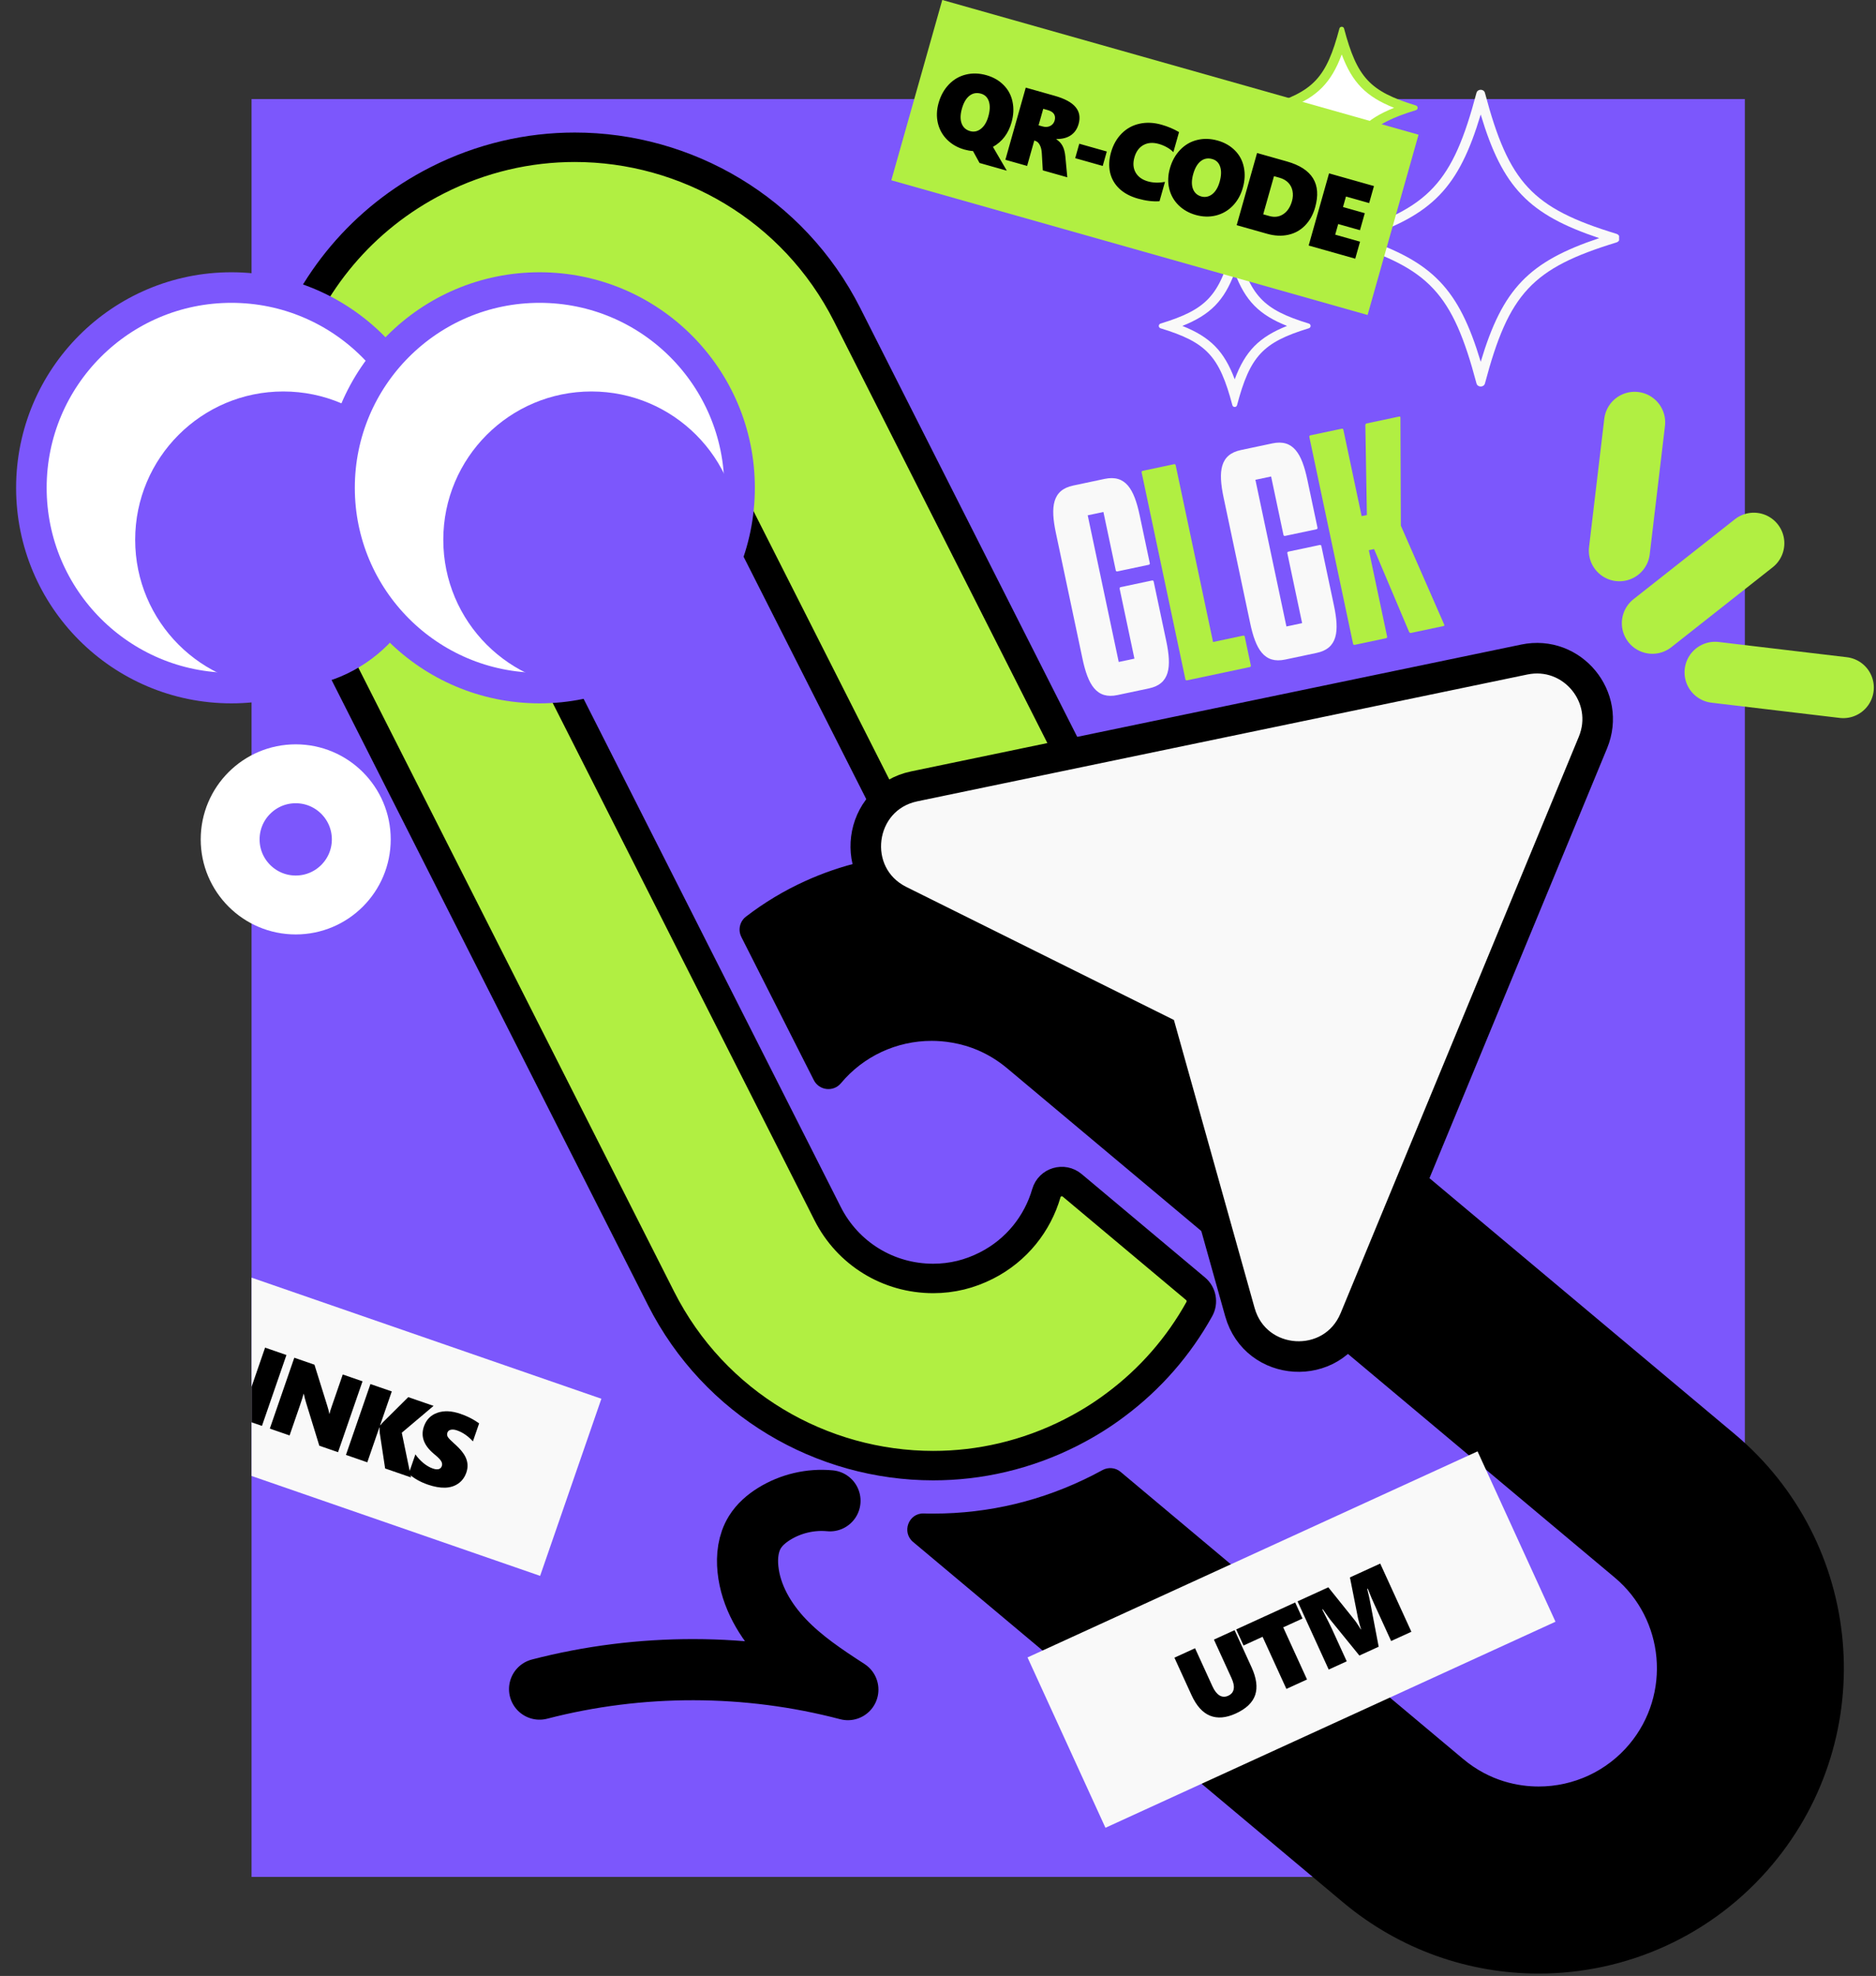 <svg width="701" height="738" viewBox="0 0 701 738" fill="none" xmlns="http://www.w3.org/2000/svg">
<rect x="0" y="0" width="701" height="738" fill="#333333" stroke="none"/>
<rect x="94" y="37" width="558" height="664" fill="#7C57FC"/>
<path d="M277 349.919L304.092 403.409C306.079 407.316 311.415 407.943 314.226 404.574C322.642 394.503 334.997 388.751 348.14 388.751C350.396 388.751 353.01 388.93 355.839 389.432C362.088 390.507 369.412 393.177 376.413 399.055L384.005 405.416L457.526 467.006L472.227 479.316L603.351 589.181C622.009 604.807 624.48 632.725 608.866 651.415C600.45 661.468 588.095 667.238 574.952 667.238C567.665 667.238 556.85 665.446 546.679 656.917L418.724 549.722C416.826 548.127 414.141 547.876 411.974 549.059C410.738 549.74 409.503 550.385 408.232 551.03C389.556 560.51 369.537 565.312 348.731 565.312C347.531 565.312 346.349 565.312 345.15 565.258C339.473 565.115 336.841 572.265 341.192 575.902L501.843 710.496C523.187 728.362 549.15 737.106 574.952 737.106C591.247 737.106 607.469 733.63 622.439 726.785C637.408 719.94 651.124 709.725 662.404 696.25C702.818 647.957 696.443 576.01 648.169 535.584L472.728 388.572L439.8 360.994L421.249 345.439C399.905 327.574 373.942 318.847 348.14 318.847C345.543 318.847 342.929 318.937 340.333 319.116C334.066 319.546 327.817 320.496 321.675 321.947C314.477 323.649 307.44 326.068 300.654 329.169C292.954 332.681 285.613 337.071 278.737 342.357C276.427 344.131 275.693 347.303 277 349.901V349.919Z" fill="black"/>
<path d="M113.198 220.648L216.442 424.572L242.746 476.503L246.972 484.853C267.044 524.527 307.135 547.393 348.73 547.393C357.397 547.393 366.117 546.407 374.73 544.364C383.36 542.321 391.883 539.239 400.156 535.046C400.371 534.939 400.586 534.831 400.801 534.706C406.495 531.785 411.831 528.452 416.79 524.724C429.915 514.976 440.48 502.719 448.143 488.939C449.558 486.395 448.967 483.205 446.747 481.341L400.639 442.707C397.327 439.929 392.224 441.434 391.006 445.592C387.711 456.953 379.922 466.934 368.57 472.686C365.455 474.263 362.249 475.464 358.955 476.27C355.606 477.076 352.186 477.488 348.713 477.488C331.935 477.488 316.804 468.206 309.248 453.261L306.652 448.118L261.422 358.808L252.755 341.676L175.474 189.038C164.48 167.32 173.2 140.673 194.902 129.671C201.187 126.481 207.866 124.868 214.759 124.868C231.537 124.868 246.667 134.168 254.242 149.113L329.768 298.293C330.878 300.497 333.242 301.734 335.713 301.501C339.813 301.107 343.95 300.927 348.122 300.927C367.37 300.927 386.315 305.192 403.612 313.22C408.751 315.604 414.015 310.048 411.437 304.995L316.536 117.521C296.463 77.883 256.372 55 214.777 55C206.129 55 197.391 55.986 188.778 58.028C180.147 60.071 171.624 63.153 163.37 67.347C107.217 95.821 84.763 164.452 113.198 220.648Z" fill="#B1EF42" stroke="black" stroke-width="11"/>
<path d="M86.464 256.989C45.187 256.989 11.726 223.502 11.726 182.193C11.726 140.884 45.187 107.397 86.464 107.397C127.741 107.397 161.203 140.884 161.203 182.193C161.203 223.502 127.741 256.989 86.464 256.989Z" fill="white" stroke="#7C57FC" stroke-width="11.416" stroke-miterlimit="10"/>
<path d="M105.856 256.989C75.289 256.989 50.51 232.19 50.51 201.6C50.51 171.009 75.289 146.21 105.856 146.21C136.424 146.21 161.203 171.009 161.203 201.6C161.203 232.19 136.424 256.989 105.856 256.989Z" fill="#7C57FC"/>
<path d="M201.616 256.989C160.339 256.989 126.878 223.502 126.878 182.193C126.878 140.884 160.339 107.397 201.616 107.397C242.893 107.397 276.355 140.884 276.355 182.193C276.355 223.502 242.893 256.989 201.616 256.989Z" fill="white" stroke="#7C57FC" stroke-width="11.416" stroke-miterlimit="10"/>
<path d="M220.991 256.989C190.423 256.989 165.644 232.19 165.644 201.6C165.644 171.009 190.423 146.21 220.991 146.21C251.558 146.21 276.337 171.009 276.337 201.6C276.337 232.19 251.558 256.989 220.991 256.989Z" fill="#7C57FC"/>
<path d="M341.649 293.688C320.484 298.078 316.795 326.767 336.152 336.39L433.846 384.934L463.301 490.032C469.138 510.855 497.984 512.575 506.239 492.595L595.231 277.327C602.214 260.429 587.459 242.599 569.572 246.327L341.649 293.688Z" fill="#F9F9F9" stroke="black" stroke-width="11.416"/>
<path d="M617.445 232.763L655.337 202.9" stroke="#B1EF42" stroke-width="22.833" stroke-linecap="round" stroke-linejoin="round"/>
<path d="M640.875 251.111L688.771 256.798" stroke="#B1EF42" stroke-width="22.833" stroke-linecap="round" stroke-linejoin="round"/>
<path d="M605.113 205.679L610.806 157.747" stroke="#B1EF42" stroke-width="22.833" stroke-linecap="round" stroke-linejoin="round"/>
<path d="M310.144 560.528C302.892 559.829 295.443 561.585 289.265 565.42C286.436 567.176 283.84 569.398 282.085 572.229C279.561 576.297 278.988 581.332 279.489 586.099C280.51 596.134 285.935 605.326 292.9 612.638C299.866 619.949 308.353 625.575 316.823 631.059C279.274 621.185 239.201 621.113 201.617 630.862" stroke="black" stroke-width="22.833" stroke-linecap="round" stroke-linejoin="round"/>
<rect width="185" height="70" transform="matrix(-0.909 0.416 0.416 0.909 552.118 542.066)" fill="#F9F9F9"/>
<path d="M467.655 622.681C469.522 626.767 469.975 630.232 469.013 633.077C468.058 635.905 465.638 638.206 461.754 639.981C458.13 641.638 454.925 641.907 452.138 640.79C449.358 639.656 447.055 637.094 445.231 633.103L438.841 619.123L446.551 615.599L453.07 629.863C453.817 631.497 454.696 632.621 455.706 633.233C456.722 633.828 457.799 633.865 458.936 633.346C460.084 632.82 460.765 632.008 460.979 630.908C461.204 629.803 460.945 628.44 460.204 626.817L453.603 612.376L461.33 608.844L467.655 622.681ZM479.495 607.799L488.394 627.268L480.685 630.792L471.786 611.323L464.662 614.579L461.918 608.575L483.963 598.498L486.707 604.503L479.495 607.799ZM519.82 612.904L513.438 598.941C512.837 597.627 512.218 596.163 511.581 594.55L511.099 593.354L510.885 593.451C511.421 595.626 511.764 597.144 511.915 598.006L515.166 615.031L507.954 618.327L497.11 604.987C496.83 604.657 495.892 603.339 494.294 601.035L494.081 601.132C496.066 605.035 497.285 607.484 497.74 608.479L503.229 620.487L496.496 623.564L484.853 598.092L496.346 592.838L506.171 605.077C506.383 605.323 506.755 605.854 507.286 606.671C507.823 607.471 508.218 608.099 508.47 608.557L508.576 608.508C508.214 607.371 507.84 606.003 507.453 604.405L504.428 589.144L515.744 583.972L527.387 609.445L519.82 612.904Z" fill="black"/>
<g clip-path="url(#clip0_725_3448)">
<rect width="185" height="70" transform="matrix(-0.945 -0.327 -0.327 0.945 224.717 522.418)" fill="#F9F9F9"/>
<path d="M71.724 523.513L80.871 497.041L88.846 499.797L81.855 520.029L90.975 523.18L88.819 529.42L71.724 523.513ZM89.91 529.797L99.057 503.325L107.032 506.08L97.885 532.552L89.91 529.797ZM119.32 539.959L114.393 523.957C114.003 522.692 113.715 521.573 113.528 520.599L113.454 520.574C113.077 521.904 112.608 523.381 112.046 525.006L108.206 536.119L100.822 533.567L109.969 507.095L117.501 509.698L122.257 524.938C122.313 525.136 122.382 525.374 122.466 525.651C122.549 525.928 122.63 526.211 122.709 526.5C122.789 526.789 122.858 527.067 122.917 527.336C122.988 527.608 123.03 527.843 123.045 528.041L123.119 528.067C123.232 527.5 123.518 526.552 123.977 525.223L128.079 513.353L135.463 515.904L126.316 542.376L119.32 539.959ZM143.911 548.456L141.906 535.24C141.818 534.218 141.795 533.528 141.836 533.17L141.744 533.139L137.247 546.153L129.272 543.397L138.419 516.925L146.394 519.681L142.043 532.271L142.136 532.303C142.599 531.719 143.076 531.195 143.567 530.731L152.559 521.811L162.011 525.077L150.135 535.108L153.584 551.798L143.911 548.456ZM174.261 549.974C173.653 551.734 172.65 553.103 171.251 554.08C169.865 555.061 168.213 555.578 166.293 555.632C164.374 555.685 162.22 555.299 159.833 554.474C157.063 553.517 154.69 552.173 152.712 550.443L155.218 543.188C156.045 544.383 157.042 545.464 158.21 546.432C159.381 547.388 160.545 548.066 161.702 548.466C162.576 548.768 163.306 548.848 163.892 548.706C164.482 548.552 164.882 548.173 165.09 547.57C165.239 547.139 165.246 546.722 165.11 546.316C164.991 545.903 164.734 545.47 164.34 545.017C163.958 544.568 163.193 543.87 162.047 542.923C158.354 539.815 157.139 536.433 158.402 532.778C159.287 530.218 160.965 528.511 163.437 527.657C165.913 526.79 168.787 526.923 172.061 528.054C172.984 528.373 173.821 528.703 174.57 529.045C175.32 529.387 175.99 529.721 176.579 530.049C177.181 530.381 178.001 530.898 179.039 531.602L176.711 538.34C174.904 536.352 172.924 534.985 170.77 534.241C169.884 533.935 169.113 533.855 168.457 534C167.8 534.145 167.372 534.507 167.173 535.085C166.981 535.639 167.037 536.175 167.34 536.693C167.66 537.203 168.415 537.987 169.606 539.046C171.968 541.102 173.487 542.984 174.164 544.692C174.854 546.405 174.886 548.165 174.261 549.974Z" fill="black"/>
</g>
<circle cx="110.5" cy="313.5" r="24.5" stroke="white" stroke-width="22"/>
<path d="M517.935 238.362L506.197 240.846C505.904 240.908 505.666 240.754 505.604 240.46L489.255 163.188C489.193 162.894 489.347 162.657 489.641 162.595L501.378 160.112C501.672 160.049 501.909 160.204 501.971 160.497L508.8 192.776L510.757 192.362L510.187 158.759C510.223 158.445 510.377 158.208 510.671 158.146L522.799 155.579C523.093 155.517 523.33 155.671 523.294 155.986L523.448 196.319L539.643 233.258C539.824 233.629 539.649 233.768 539.356 233.83L527.227 236.396C526.933 236.458 526.696 236.304 526.536 236.031L513.447 205.077L511.491 205.491L518.32 237.77C518.382 238.063 518.228 238.3 517.935 238.362Z" fill="#B1EF42"/>
<path d="M479.587 199.774L474.972 177.962L469.103 179.203L480.693 233.979L486.562 232.737L481.036 206.621C480.974 206.327 481.128 206.09 481.422 206.028L493.159 203.545C493.453 203.483 493.69 203.637 493.752 203.93L498.45 226.134C500.519 235.915 499.805 242.198 491.98 243.854L480.242 246.337C472.417 247.993 469.219 242.538 467.149 232.757L457.216 185.806C455.146 176.025 455.861 169.742 463.686 168.086L475.423 165.603C483.248 163.947 486.446 169.402 488.516 179.184L492.303 197.084C492.365 197.377 492.211 197.614 491.918 197.676L480.18 200.159C479.886 200.222 479.649 200.067 479.587 199.774Z" fill="#F9F9F9"/>
<path d="M467.011 249.137L443.535 254.104C443.242 254.166 443.005 254.012 442.943 253.718L426.593 176.446C426.531 176.152 426.686 175.915 426.979 175.853L438.717 173.37C439.01 173.308 439.247 173.462 439.309 173.755L453.279 239.779L464.527 237.399C464.821 237.337 465.058 237.491 465.12 237.785L467.396 248.544C467.458 248.838 467.304 249.075 467.011 249.137Z" fill="#B1EF42"/>
<path d="M416.926 213.032L412.311 191.22L406.442 192.461L418.031 247.237L423.9 245.995L418.374 219.879C418.312 219.585 418.467 219.348 418.76 219.286L430.498 216.803C430.791 216.741 431.028 216.895 431.09 217.188L435.788 239.392C437.858 249.173 437.143 255.456 429.318 257.112L417.58 259.595C409.755 261.251 406.557 255.796 404.488 246.015L394.554 199.064C392.484 189.283 393.199 183 401.024 181.345L412.762 178.861C420.587 177.205 423.785 182.66 425.854 192.442L429.641 210.342C429.704 210.635 429.549 210.872 429.256 210.934L417.518 213.418C417.225 213.48 416.988 213.325 416.926 213.032Z" fill="#F9F9F9"/>
<g clip-path="url(#clip1_725_3448)">
<path d="M553.291 42.767C561.492 70.086 571.258 80.14 597.57 88.94C571.258 97.746 561.492 107.8 553.297 135.118C545.096 107.8 535.329 97.746 509.018 88.946C535.329 80.14 545.096 70.086 553.291 42.767ZM553.291 33.528C552.601 33.528 551.918 33.915 551.707 34.696C542.779 68.376 534.037 77.719 502.612 87.328C500.941 87.837 500.941 90.061 502.612 90.57C534.037 100.178 542.779 109.516 551.713 143.196C551.918 143.971 552.607 144.363 553.297 144.363C553.987 144.363 554.67 143.976 554.881 143.196C563.809 109.516 572.551 100.173 603.975 90.564C605.647 90.055 605.647 87.831 603.975 87.322C572.551 77.713 563.809 68.376 554.875 34.696C554.67 33.921 553.98 33.528 553.291 33.528Z" fill="#F9F9F9"/>
<path d="M501.364 66.099C496.822 50.66 491.491 45.16 476.661 40.271C491.491 35.383 496.822 29.882 501.357 14.443C505.899 29.882 511.23 35.383 526.06 40.271C511.23 45.16 505.905 50.66 501.364 66.099Z" fill="white"/>
<path d="M501.363 20.337C505.308 30.888 510.509 36.123 520.922 40.271C510.509 44.42 505.308 49.655 501.37 60.206C497.424 49.655 492.224 44.42 481.811 40.271C492.224 36.123 497.424 30.888 501.363 20.337ZM501.363 10C500.991 10 500.612 10.214 500.5 10.636C495.623 29.033 490.851 34.135 473.685 39.387C472.772 39.665 472.772 40.878 473.685 41.161C490.851 46.408 495.629 51.51 500.506 69.907C500.618 70.329 500.997 70.543 501.37 70.543C501.742 70.543 502.121 70.329 502.233 69.907C507.11 51.51 511.882 46.408 529.048 41.155C529.961 40.878 529.961 39.665 529.048 39.382C511.882 34.135 507.104 29.033 502.227 10.636C502.115 10.214 501.736 10 501.363 10Z" fill="#B1EF42"/>
<path d="M461.363 101.794C465.308 112.345 470.509 117.58 480.922 121.729C470.509 125.877 465.308 131.112 461.37 141.663C457.424 131.112 452.224 125.877 441.811 121.729C452.224 117.58 457.424 112.345 461.363 101.794ZM461.363 91.457C460.991 91.457 460.612 91.671 460.5 92.093C455.623 110.49 450.851 115.592 433.685 120.845C432.772 121.122 432.772 122.335 433.685 122.618C450.851 127.865 455.629 132.967 460.506 151.364C460.618 151.786 460.997 152 461.37 152C461.742 152 462.121 151.786 462.233 151.364C467.11 132.967 471.882 127.865 489.048 122.613C489.961 122.335 489.961 121.122 489.048 120.839C471.882 115.592 467.104 110.49 462.227 92.093C462.115 91.671 461.736 91.457 461.363 91.457Z" fill="#F9F9F9"/>
</g>
<rect width="185" height="70" transform="matrix(-0.962 -0.272 -0.272 0.962 530.064 50.307)" fill="#B1EF42"/>
<path d="M377.981 45.695C376.802 49.868 374.485 52.92 371.03 54.853L376.209 63.745L366.022 60.867L363.584 56.423C362.521 56.352 361.445 56.163 360.355 55.855C357.824 55.14 355.679 53.919 353.922 52.191C352.18 50.453 351.025 48.388 350.456 45.995C349.891 43.589 349.979 41.077 350.719 38.458C351.494 35.714 352.774 33.41 354.559 31.547C356.344 29.683 358.457 28.454 360.899 27.858C363.344 27.25 365.907 27.325 368.589 28.083C371.17 28.812 373.312 30.04 375.017 31.767C376.737 33.484 377.847 35.563 378.348 38.005C378.865 40.438 378.743 43.001 377.981 45.695ZM369.309 43.488C369.936 41.27 370.004 39.402 369.513 37.883C369.022 36.364 368.037 35.396 366.559 34.978C364.942 34.522 363.51 34.78 362.261 35.753C361.011 36.726 360.07 38.334 359.436 40.577C358.816 42.769 358.778 44.605 359.321 46.085C359.876 47.568 360.924 48.527 362.465 48.962C363.931 49.377 365.291 49.091 366.543 48.105C367.796 47.12 368.718 45.581 369.309 43.488ZM389.66 63.629L389.29 57.253C389.224 56.003 388.97 54.964 388.527 54.135C388.098 53.31 387.519 52.795 386.792 52.589L386.473 52.499L383.796 61.972L375.677 59.678L383.293 32.725L394.081 35.774C397.853 36.84 400.459 38.246 401.901 39.993C403.358 41.73 403.738 43.834 403.04 46.302C402.516 48.157 401.551 49.562 400.144 50.517C398.75 51.476 396.94 51.946 394.713 51.925L394.692 52C395.733 52.673 396.518 53.511 397.046 54.513C397.588 55.518 397.94 56.883 398.102 58.606L398.814 66.216L389.66 63.629ZM394.089 45.011C394.344 44.108 394.27 43.316 393.868 42.634C393.465 41.952 392.675 41.445 391.497 41.112L389.824 40.639L388.082 46.804L389.548 47.218C390.638 47.526 391.602 47.467 392.44 47.041C393.277 46.615 393.827 45.938 394.089 45.011ZM401.768 59.074L403.292 53.68L413.573 56.585L412.049 61.979L401.768 59.074ZM433.27 75.161C430.813 75.332 428.125 75.006 425.205 74.181C422.336 73.37 420.015 72.126 418.243 70.448C416.475 68.757 415.324 66.748 414.792 64.419C414.275 62.081 414.391 59.59 415.138 56.946C415.941 54.102 417.271 51.744 419.125 49.873C420.98 48.002 423.199 46.782 425.782 46.213C428.368 45.632 431.121 45.753 434.04 46.578C436.371 47.237 438.547 48.156 440.568 49.336L438.449 56.835C437.824 56.172 437.027 55.568 436.058 55.023C435.089 54.479 434.072 54.056 433.007 53.755C430.802 53.132 428.881 53.273 427.245 54.177C425.622 55.085 424.504 56.623 423.892 58.79C423.283 60.946 423.434 62.828 424.345 64.439C425.273 66.041 426.802 67.143 428.932 67.745C430.899 68.3 433.027 68.361 435.315 67.925L433.27 75.161ZM464.411 70.118C463.646 72.825 462.378 75.085 460.607 76.898C458.84 78.699 456.742 79.899 454.313 80.498C451.888 81.085 449.378 81.011 446.785 80.279C444.253 79.563 442.109 78.342 440.351 76.614C438.61 74.877 437.454 72.812 436.886 70.418C436.321 68.013 436.408 65.5 437.148 62.882C437.924 60.137 439.204 57.834 440.989 55.97C442.774 54.107 444.887 52.877 447.328 52.282C449.773 51.674 452.337 51.748 455.018 52.506C457.599 53.236 459.742 54.463 461.446 56.19C463.166 57.907 464.277 59.987 464.778 62.428C465.294 64.861 465.172 67.425 464.411 70.118ZM455.739 67.912C456.366 65.694 456.434 63.825 455.943 62.306C455.452 60.788 454.467 59.819 452.988 59.402C451.372 58.945 449.939 59.203 448.69 60.176C447.441 61.149 446.499 62.757 445.866 65C445.246 67.193 445.208 69.029 445.75 70.508C446.305 71.991 447.354 72.95 448.895 73.386C449.835 73.651 450.758 73.615 451.666 73.276C452.573 72.937 453.379 72.312 454.083 71.401C454.787 70.491 455.339 69.328 455.739 67.912ZM491.421 77.467C490.649 80.198 489.389 82.454 487.642 84.233C485.91 86.004 483.818 87.158 481.366 87.696C478.914 88.234 476.297 88.111 473.515 87.325L462.106 84.101L469.722 57.148L480.887 60.303C490.385 62.987 493.896 68.708 491.421 77.467ZM482.773 75.104C483.145 73.789 483.21 72.528 482.968 71.324C482.74 70.122 482.212 69.094 481.385 68.238C480.558 67.382 479.474 66.764 478.133 66.385L476.047 65.796L472.021 80.042L474.295 80.685C476.237 81.234 477.972 81.007 479.501 80.005C481.045 78.993 482.135 77.36 482.773 75.104ZM489.004 91.702L496.621 64.749L513.405 69.492L511.61 75.845L502.945 73.397L501.835 77.325L509.973 79.624L508.178 85.977L500.04 83.677L498.919 87.643L508.204 90.267L506.409 96.62L489.004 91.702Z" fill="black"/>
<defs>
<clipPath id="clip0_725_3448">
<rect width="131" height="127" fill="white" transform="matrix(-1 0 0 1 225 462)"/>
</clipPath>
<clipPath id="clip1_725_3448">
<rect width="172" height="145" fill="white" transform="translate(433 10)"/>
</clipPath>
</defs>
</svg>
